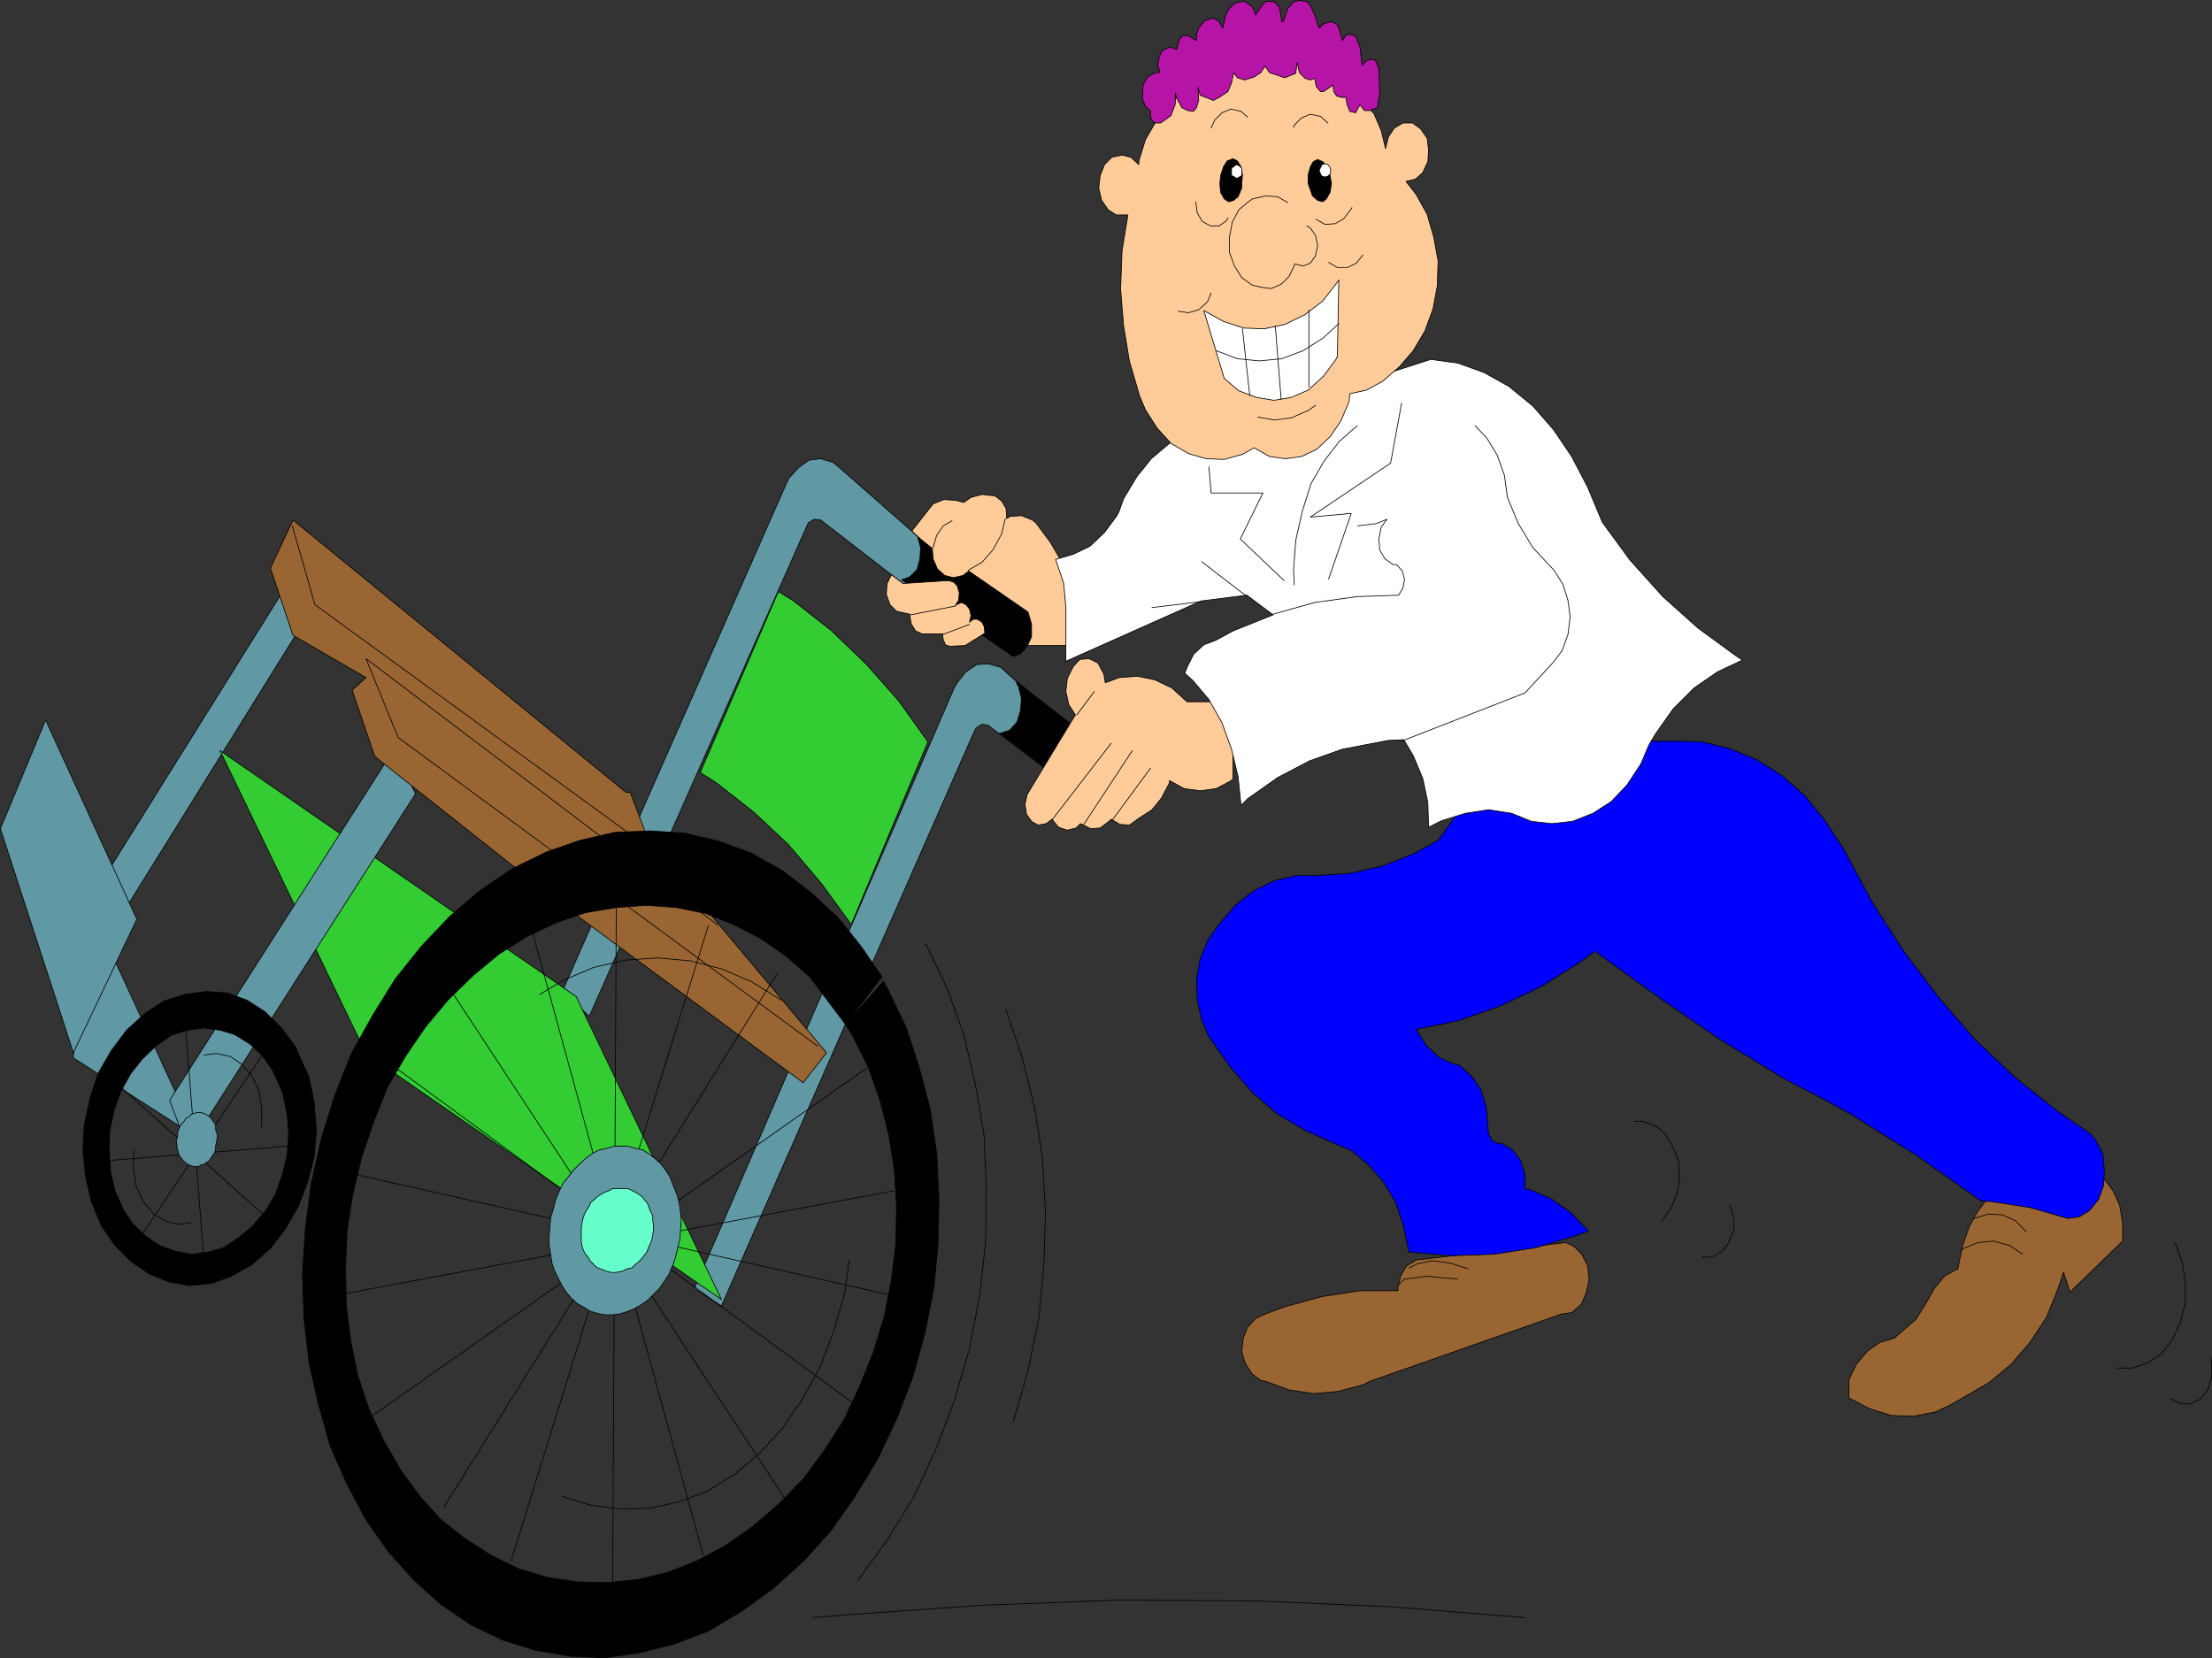 <?xml version="1.0" encoding="UTF-8" standalone="no"?>
<svg
   version="1.0"
   width="129.595mm"
   height="97.154mm"
   id="svg117"
   sodipodi:docname="Man Pushing Wheelchair.wmf"
   xmlns:inkscape="http://www.inkscape.org/namespaces/inkscape"
   xmlns:sodipodi="http://sodipodi.sourceforge.net/DTD/sodipodi-0.dtd"
   xmlns="http://www.w3.org/2000/svg"
   xmlns:svg="http://www.w3.org/2000/svg">
  <rect width="100%" height="100%" fill="#333333" stroke="none"/>
  <sodipodi:namedview
     id="namedview117"
     pagecolor="#ffffff"
     bordercolor="#000000"
     borderopacity="0.25"
     inkscape:showpageshadow="2"
     inkscape:pageopacity="0.0"
     inkscape:pagecheckerboard="0"
     inkscape:deskcolor="#d1d1d1"
     inkscape:document-units="mm" />
  <defs
     id="defs1">
    <pattern
       id="WMFhbasepattern"
       patternUnits="userSpaceOnUse"
       width="6"
       height="6"
       x="0"
       y="0" />
  </defs>
  <path
     style="fill:#6098a4;fill-opacity:1;fill-rule:evenodd;stroke:none"
     d="m 67.953,136.648 -42.501,68.364 -4.04,-8.081 42.501,-68.041 4.04,7.758 z"
     id="path1" />
  <path
     style="fill:none;stroke:#000000;stroke-width:0.162px;stroke-linecap:round;stroke-linejoin:round;stroke-miterlimit:4;stroke-dasharray:none;stroke-opacity:1"
     d="m 67.953,136.648 -42.501,68.364 -4.04,-8.081 42.501,-68.041 4.04,7.758 v 0"
     id="path2" />
  <path
     style="fill:#6098a4;fill-opacity:1;fill-rule:evenodd;stroke:none"
     d="m 18.18,196.931 25.21,54.788 -27.149,-17.455 z"
     id="path3" />
  <path
     style="fill:none;stroke:#000000;stroke-width:0.162px;stroke-linecap:round;stroke-linejoin:round;stroke-miterlimit:4;stroke-dasharray:none;stroke-opacity:1"
     d="m 18.18,196.931 25.21,54.788 -27.149,-17.455 1.939,-37.334 v 0"
     id="path4" />
  <path
     style="fill:#6098a4;fill-opacity:1;fill-rule:evenodd;stroke:none"
     d="m 153.762,285.336 57.53,-133.011 0.646,-1.131 1.939,-2.424 2.424,-1.616 2.586,-0.162 2.747,0.808 2.101,1.939 19.877,17.293 -4.04,9.374 -20.846,-15.839 -1.293,-0.162 -1.293,0.808 -0.646,1.293 -55.752,126.708 z"
     id="path5" />
  <path
     style="fill:none;stroke:#000000;stroke-width:0.162px;stroke-linecap:round;stroke-linejoin:round;stroke-miterlimit:4;stroke-dasharray:none;stroke-opacity:1"
     d="m 153.762,285.336 57.53,-133.011 0.646,-1.131 1.939,-2.424 2.424,-1.616 2.586,-0.162 2.747,0.808 2.101,1.939 19.877,17.293 -4.04,9.374 -20.846,-15.839 -1.293,-0.162 -1.293,0.808 -0.646,1.293 -55.752,126.708 -5.979,-3.879 v 0"
     id="path6" />
  <path
     style="fill:#6098a4;fill-opacity:1;fill-rule:evenodd;stroke:none"
     d="m 206.444,121.617 -19.877,-17.455 -2.101,-1.778 -2.747,-0.808 -2.586,0.323 -2.262,1.616 -2.101,2.263 -0.646,1.293 -49.611,112.486 5.979,5.495 47.834,-107.799 0.646,-1.455 1.293,-0.808 1.454,0.162 20.685,16 4.04,-9.535 z"
     id="path7" />
  <path
     style="fill:none;stroke:#000000;stroke-width:0.162px;stroke-linecap:round;stroke-linejoin:round;stroke-miterlimit:4;stroke-dasharray:none;stroke-opacity:1"
     d="m 206.444,121.617 -19.877,-17.455 -2.101,-1.778 -2.747,-0.808 -2.586,0.323 -2.262,1.616 -2.101,2.263 -0.646,1.293 -49.611,112.486 5.979,5.495 47.834,-107.799 0.646,-1.455 1.293,-0.808 1.454,0.162 20.685,16 4.04,-9.535 v 0"
     id="path8" />
  <path
     style="fill:#33cc33;fill-opacity:1;fill-rule:evenodd;stroke:none"
     d="m 159.741,287.76 -32.158,-67.071 -78.861,-54.465 32.32,67.071 78.699,54.465 z"
     id="path9" />
  <path
     style="fill:none;stroke:#000000;stroke-width:0.162px;stroke-linecap:round;stroke-linejoin:round;stroke-miterlimit:4;stroke-dasharray:none;stroke-opacity:1"
     d="m 159.741,287.76 -32.158,-67.071 -78.861,-54.465 32.32,67.071 78.699,54.465 v 0"
     id="path10" />
  <path
     style="fill:#ffcc99;fill-opacity:1;fill-rule:evenodd;stroke:none"
     d="m 236.986,142.951 h -9.211 l -22.139,-13.899 -0.323,-8.242 -3.394,-3.232 4.686,-5.98 2.424,-0.97 2.586,0.162 1.778,0.485 1.616,-1.131 2.424,-0.646 2.909,0.323 1.454,1.131 0.97,1.616 0.162,2.263 0.808,-0.485 2.424,-0.162 2.424,0.97 0.808,0.646 3.232,4.364 4.04,6.95 z"
     id="path11" />
  <path
     style="fill:none;stroke:#000000;stroke-width:0.162px;stroke-linecap:round;stroke-linejoin:round;stroke-miterlimit:4;stroke-dasharray:none;stroke-opacity:1"
     d="m 236.986,142.951 h -9.211 l -22.139,-13.899 -0.323,-8.242 -3.394,-3.232 4.686,-5.98 2.424,-0.97 2.586,0.162 1.778,0.485 1.616,-1.131 2.424,-0.646 2.909,0.323 1.454,1.131 0.97,1.616 0.162,2.263 0.808,-0.485 2.424,-0.162 2.424,0.97 0.808,0.646 3.232,4.364 4.04,6.95 0.323,15.839 v 0"
     id="path12" />
  <path
     style="fill:#000000;fill-opacity:1;fill-rule:evenodd;stroke:none"
     d="m 224.381,145.375 1.616,-0.646 1.454,-1.616 0.97,-2.101 v -2.747 l -0.646,-2.263 -0.162,-0.485 -13.09,-9.051 -1.293,0.97 -2.101,0.485 -1.939,-0.485 -1.616,-1.455 -0.97,-2.263 -0.162,-2.263 -3.232,-2.586 -0.162,-0.323 0.162,0.323 0.646,2.424 -0.162,2.586 -0.646,2.263 -1.616,1.616 -1.778,0.646 24.725,16.97 z"
     id="path13" />
  <path
     style="fill:none;stroke:#000000;stroke-width:0.162px;stroke-linecap:round;stroke-linejoin:round;stroke-miterlimit:4;stroke-dasharray:none;stroke-opacity:1"
     d="m 224.381,145.375 1.616,-0.646 1.454,-1.616 0.97,-2.101 v -2.747 l -0.646,-2.263 -0.162,-0.485 -13.09,-9.051 -1.293,0.97 -2.101,0.485 -1.939,-0.485 -1.616,-1.455 -0.97,-2.263 -0.162,-2.263 -3.232,-2.586 -0.162,-0.323 0.162,0.323 0.646,2.424 -0.162,2.586 -0.646,2.263 -1.616,1.616 -1.778,0.646 24.725,16.97 v 0"
     id="path14" />
  <path
     style="fill:#ffcc99;fill-opacity:1;fill-rule:evenodd;stroke:none"
     d="m 199.98,129.213 10.019,-0.646 1.131,0.323 0.808,0.808 0.485,1.616 -0.162,1.616 -0.808,1.293 0.323,-0.323 1.131,-0.485 0.97,0.485 0.808,0.97 0.323,1.455 -0.323,1.455 0.808,-0.646 h 0.97 l 0.97,0.646 0.485,0.97 0.162,1.455 -4.363,2.748 -3.394,0.162 -0.97,-0.323 -0.485,-1.131 -0.162,-1.293 h -4.525 l -1.454,-0.646 -0.97,-1.616 -0.323,-2.101 -2.909,-0.646 -1.454,-1.455 -0.808,-2.263 0.162,-2.424 0.97,-1.939 2.586,1.939 z"
     id="path15" />
  <path
     style="fill:none;stroke:#000000;stroke-width:0.162px;stroke-linecap:round;stroke-linejoin:round;stroke-miterlimit:4;stroke-dasharray:none;stroke-opacity:1"
     d="m 199.98,129.213 10.019,-0.646 1.131,0.323 0.808,0.808 0.485,1.616 -0.162,1.616 -0.808,1.293 0.323,-0.323 1.131,-0.485 0.97,0.485 0.808,0.97 0.323,1.455 -0.323,1.455 0.808,-0.646 h 0.97 l 0.97,0.646 0.485,0.97 0.162,1.455 -4.363,2.748 -3.394,0.162 -0.97,-0.323 -0.485,-1.131 -0.162,-1.293 h -4.525 l -1.454,-0.646 -0.97,-1.616 -0.323,-2.101 -2.909,-0.646 -1.454,-1.455 -0.808,-2.263 0.162,-2.424 0.97,-1.939 2.586,1.939 v 0"
     id="path16" />
  <path
     style="fill:none;stroke:#000000;stroke-width:0.162px;stroke-linecap:round;stroke-linejoin:round;stroke-miterlimit:4;stroke-dasharray:none;stroke-opacity:1"
     d="m 201.596,136.163 9.858,-1.939"
     id="path17" />
  <path
     style="fill:none;stroke:#000000;stroke-width:0.162px;stroke-linecap:round;stroke-linejoin:round;stroke-miterlimit:4;stroke-dasharray:none;stroke-opacity:1"
     d="m 208.706,140.526 5.979,-2.263"
     id="path18" />
  <path
     style="fill:none;stroke:#000000;stroke-width:0.162px;stroke-linecap:round;stroke-linejoin:round;stroke-miterlimit:4;stroke-dasharray:none;stroke-opacity:1"
     d="m 214.362,126.304 3.07,-1.778 2.424,-2.748 1.939,-3.556 0.808,-3.394"
     id="path19" />
  <path
     style="fill:none;stroke:#000000;stroke-width:0.162px;stroke-linecap:round;stroke-linejoin:round;stroke-miterlimit:4;stroke-dasharray:none;stroke-opacity:1"
     d="m 210.807,115.314 -1.939,1.131 -1.454,2.101 -0.808,2.748"
     id="path20" />
  <path
     style="fill:#000000;fill-opacity:1;fill-rule:evenodd;stroke:none"
     d="m 225.028,150.87 18.584,14.546 -4.525,10.505 -17.776,-13.576 h 0.323 l 1.939,-0.646 1.616,-1.778 0.808,-2.586 0.162,-2.748 -0.646,-2.586 -0.323,-0.485 -0.162,-0.646 z"
     id="path21" />
  <path
     style="fill:none;stroke:#000000;stroke-width:0.162px;stroke-linecap:round;stroke-linejoin:round;stroke-miterlimit:4;stroke-dasharray:none;stroke-opacity:1"
     d="m 225.028,150.87 18.584,14.546 -4.525,10.505 -17.776,-13.576 h 0.323 l 1.939,-0.646 1.616,-1.778 0.808,-2.586 0.162,-2.748 -0.646,-2.586 -0.323,-0.485 -0.162,-0.646 v 0"
     id="path22" />
  <path
     style="fill:#ffcc99;fill-opacity:1;fill-rule:evenodd;stroke:none"
     d="m 273.023,172.527 -0.646,0.485 -3.07,1.616 -3.555,0.485 -3.555,-0.485 -3.232,-1.778 v 0.485 l -1.778,3.394 -2.101,2.586 -2.747,1.778 -2.262,1.616 -2.101,-0.162 -1.939,-1.131 -0.485,0.485 -1.939,1.455 -2.101,0.162 -2.262,-1.131 -0.97,0.97 -1.939,0.485 -1.939,-0.646 -1.454,-1.778 -1.293,0.97 -1.778,0.323 -1.454,-0.808 -1.131,-1.616 -0.323,-2.263 0.485,-2.101 10.666,-17.616 -1.454,-2.263 -0.646,-2.909 0.323,-2.909 1.293,-2.586 1.454,-1.616 2.101,-0.162 1.939,0.97 1.293,2.424 0.323,1.939 3.07,-1.131 4.04,-0.323 3.878,0.808 3.717,1.778 3.394,3.071 h 10.181 z"
     id="path23" />
  <path
     style="fill:none;stroke:#000000;stroke-width:0.162px;stroke-linecap:round;stroke-linejoin:round;stroke-miterlimit:4;stroke-dasharray:none;stroke-opacity:1"
     d="m 273.023,172.527 -0.646,0.485 -3.07,1.616 -3.555,0.485 -3.555,-0.485 -3.232,-1.778 v 0.485 l -1.778,3.394 -2.101,2.586 -2.747,1.778 -2.262,1.616 -2.101,-0.162 -1.939,-1.131 -0.485,0.485 -1.939,1.455 -2.101,0.162 -2.262,-1.131 -0.97,0.97 -1.939,0.485 -1.939,-0.646 -1.454,-1.778 -1.293,0.97 -1.778,0.323 -1.454,-0.808 -1.131,-1.616 -0.323,-2.263 0.485,-2.101 10.666,-17.616 -1.454,-2.263 -0.646,-2.909 0.323,-2.909 1.293,-2.586 1.454,-1.616 2.101,-0.162 1.939,0.97 1.293,2.424 0.323,1.939 3.07,-1.131 4.04,-0.323 3.878,0.808 3.717,1.778 3.394,3.071 h 10.181 v 17.131 0"
     id="path24" />
  <path
     style="fill:none;stroke:#000000;stroke-width:0.162px;stroke-linecap:round;stroke-linejoin:round;stroke-miterlimit:4;stroke-dasharray:none;stroke-opacity:1"
     d="m 238.441,158.304 3.878,-5.172"
     id="path25" />
  <path
     style="fill:none;stroke:#000000;stroke-width:0.162px;stroke-linecap:round;stroke-linejoin:round;stroke-miterlimit:4;stroke-dasharray:none;stroke-opacity:1"
     d="m 232.946,181.577 13.09,-16.97"
     id="path26" />
  <path
     style="fill:none;stroke:#000000;stroke-width:0.162px;stroke-linecap:round;stroke-linejoin:round;stroke-miterlimit:4;stroke-dasharray:none;stroke-opacity:1"
     d="m 250.722,166.224 -10.827,16.485"
     id="path27" />
  <path
     style="fill:none;stroke:#000000;stroke-width:0.162px;stroke-linecap:round;stroke-linejoin:round;stroke-miterlimit:4;stroke-dasharray:none;stroke-opacity:1"
     d="m 246.197,181.739 8.565,-11.636"
     id="path28" />
  <path
     style="fill:#33cc33;fill-opacity:1;fill-rule:evenodd;stroke:none"
     d="m 188.345,204.527 -6.464,-8.889 -7.272,-8.566 -7.757,-7.273 -8.242,-6.465 -3.555,-2.263 17.291,-40.081 3.394,2.101 8.242,6.465 7.757,7.434 7.272,8.242 6.464,9.051 -16.968,40.404 v 0 z"
     id="path29" />
  <path
     style="fill:none;stroke:#000000;stroke-width:0.162px;stroke-linecap:round;stroke-linejoin:round;stroke-miterlimit:4;stroke-dasharray:none;stroke-opacity:1"
     d="m 188.345,204.527 -6.464,-8.889 -7.272,-8.566 -7.757,-7.273 -8.242,-6.465 -3.555,-2.263 17.291,-40.081 3.394,2.101 8.242,6.465 7.757,7.434 7.272,8.242 6.464,9.051 -16.968,40.404 v 0"
     id="path30" />
  <path
     style="fill:#996633;fill-opacity:1;fill-rule:evenodd;stroke:none"
     d="m 440.925,264.326 -3.07,4.04 -1.778,3.232 -1.454,4.04 -0.646,3.071 -0.485,2.424 v -0.162 l -2.909,1.616 -2.262,2.748 -1.939,3.394 -2.101,3.394 -4.848,4.202 -3.232,0.97 -2.747,1.939 -2.424,2.909 -1.616,3.394 v 4.04 l 4.686,2.424 4.686,1.455 5.01,0.162 4.848,-0.97 3.394,-1.616 8.403,-4.849 4.848,-4.04 4.202,-4.849 3.717,-5.657 2.586,-6.465 1.131,-3.394 1.454,4.364 11.635,-11.313 v -4.04 l -0.646,-3.879 -1.454,-3.232 -2.101,-2.748 -0.646,-0.485 z"
     id="path31" />
  <path
     style="fill:none;stroke:#000000;stroke-width:0.162px;stroke-linecap:round;stroke-linejoin:round;stroke-miterlimit:4;stroke-dasharray:none;stroke-opacity:1"
     d="m 440.925,264.326 -3.07,4.04 -1.778,3.232 -1.454,4.04 -0.646,3.071 -0.485,2.424 v -0.162 l -2.909,1.616 -2.262,2.748 -1.939,3.394 -2.101,3.394 -4.848,4.202 -3.232,0.97 -2.747,1.939 -2.424,2.909 -1.616,3.394 v 4.04 l 4.686,2.424 4.686,1.455 5.01,0.162 4.848,-0.97 3.394,-1.616 8.403,-4.849 4.848,-4.04 4.202,-4.849 3.717,-5.657 2.586,-6.465 1.131,-3.394 1.454,4.364 11.635,-11.313 v -4.04 l -0.646,-3.879 -1.454,-3.232 -2.101,-2.748 -0.646,-0.485 -24.24,3.879 v 0"
     id="path32" />
  <path
     style="fill:#996633;fill-opacity:1;fill-rule:evenodd;stroke:none"
     d="m 313.584,279.033 -2.101,1.293 -1.293,2.101 -0.646,2.586 v 0.808 h -8.403 l -8.403,1.293 -8.242,2.263 -4.363,1.616 -2.101,0.97 -1.778,1.939 -0.97,2.424 -0.323,3.071 0.808,2.586 1.454,2.263 1.939,1.455 0.97,0.162 5.333,1.939 5.494,0.808 5.333,-0.485 5.494,-1.455 1.616,-0.808 42.339,-14.869 2.262,-0.323 2.101,-1.778 1.131,-2.586 0.646,-2.909 -0.323,-3.071 -1.293,-2.586 -1.778,-1.778 -1.778,-0.808 z"
     id="path33" />
  <path
     style="fill:none;stroke:#000000;stroke-width:0.162px;stroke-linecap:round;stroke-linejoin:round;stroke-miterlimit:4;stroke-dasharray:none;stroke-opacity:1"
     d="m 313.584,279.033 -2.101,1.293 -1.293,2.101 -0.646,2.586 v 0.808 h -8.403 l -8.403,1.293 -8.242,2.263 -4.363,1.616 -2.101,0.97 -1.778,1.939 -0.97,2.424 -0.323,3.071 0.808,2.586 1.454,2.263 1.939,1.455 0.97,0.162 5.333,1.939 5.494,0.808 5.333,-0.485 5.494,-1.455 1.616,-0.808 42.339,-14.869 2.262,-0.323 2.101,-1.778 1.131,-2.586 0.646,-2.909 -0.323,-3.071 -1.293,-2.586 -1.778,-1.778 -1.778,-0.808 -33.128,3.879 v 0"
     id="path34" />
  <path
     style="fill:#0000ff;fill-opacity:1;fill-rule:evenodd;stroke:none"
     d="m 372.892,164.123 4.04,0.162 5.979,1.455 5.979,2.424 5.656,3.556 5.171,4.525 4.525,5.657 4.04,6.141 6.302,11.798 7.11,10.99 7.595,10.02 8.08,9.374 8.888,8.404 9.373,7.434 7.272,5.01 1.293,1.616 1.454,2.909 0.323,3.556 -0.162,3.394 -1.131,3.071 -1.939,2.424 -2.424,1.455 -2.424,0.323 -8.403,-2.424 -8.403,-1.293 -2.424,-0.162 -14.221,-10.02 -14.382,-9.051 -6.787,-3.717 -8.08,-4.202 -14.544,-8.889 -14.059,-9.697 -13.413,-9.697 -3.555,2.586 -8.565,5.333 -8.888,4.202 -9.211,3.232 -9.373,1.939 2.262,3.556 2.747,2.586 3.07,1.455 1.454,0.323 0.485,0.323 2.424,2.263 1.939,2.909 1.131,3.717 0.323,3.879 0.162,1.939 0.808,1.616 1.293,0.646 h 0.808 l 2.424,1.455 1.778,2.263 0.97,3.071 v 3.232 l 1.293,0.323 4.525,1.939 4.363,3.071 3.878,4.04 -2.424,0.97 -9.211,2.748 -9.211,1.455 -9.373,0.323 -9.534,-0.808 -1.131,-5.495 -1.778,-5.495 -2.747,-4.525 -3.394,-3.879 -3.717,-3.071 -4.202,-1.778 -6.141,-2.748 -5.979,-3.556 -5.656,-4.849 -5.01,-5.818 -4.525,-6.465 -1.616,-3.717 -0.97,-4.525 -0.162,-4.525 0.808,-4.525 1.616,-3.879 2.262,-3.394 0.323,-0.323 3.555,-4.202 4.04,-3.232 4.686,-2.263 4.848,-1.131 h 4.848 l 7.11,-0.485 7.11,-1.616 6.949,-2.748 5.333,-2.909 6.141,-8.566 41.37,-13.414 h 6.949 z"
     id="path35" />
  <path
     style="fill:none;stroke:#000000;stroke-width:0.162px;stroke-linecap:round;stroke-linejoin:round;stroke-miterlimit:4;stroke-dasharray:none;stroke-opacity:1"
     d="m 372.892,164.123 4.04,0.162 5.979,1.455 5.979,2.424 5.656,3.556 5.171,4.525 4.525,5.657 4.04,6.141 6.302,11.798 7.11,10.99 7.595,10.02 8.08,9.374 8.888,8.404 9.373,7.434 7.272,5.01 1.293,1.616 1.454,2.909 0.323,3.556 -0.162,3.394 -1.131,3.071 -1.939,2.424 -2.424,1.455 -2.424,0.323 -8.403,-2.424 -8.403,-1.293 -2.424,-0.162 -14.221,-10.02 -14.382,-9.051 -6.787,-3.717 -8.08,-4.202 -14.544,-8.889 -14.059,-9.697 -13.413,-9.697 -3.555,2.586 -8.565,5.333 -8.888,4.202 -9.211,3.232 -9.373,1.939 2.262,3.556 2.747,2.586 3.07,1.455 1.454,0.323 0.485,0.323 2.424,2.263 1.939,2.909 1.131,3.717 0.323,3.879 0.162,1.939 0.808,1.616 1.293,0.646 h 0.808 l 2.424,1.455 1.778,2.263 0.97,3.071 v 3.232 l 1.293,0.323 4.525,1.939 4.363,3.071 3.878,4.04 -2.424,0.97 -9.211,2.748 -9.211,1.455 -9.373,0.323 -9.534,-0.808 -1.131,-5.495 -1.778,-5.495 -2.747,-4.525 -3.394,-3.879 -3.717,-3.071 -4.202,-1.778 -6.141,-2.748 -5.979,-3.556 -5.656,-4.849 -5.01,-5.818 -4.525,-6.465 -1.616,-3.717 -0.97,-4.525 -0.162,-4.525 0.808,-4.525 1.616,-3.879 2.262,-3.394 0.323,-0.323 3.555,-4.202 4.04,-3.232 4.686,-2.263 4.848,-1.131 h 4.848 l 7.11,-0.485 7.11,-1.616 6.949,-2.748 5.333,-2.909 6.141,-8.566 41.37,-13.414 h 6.949 v 0"
     id="path36" />
  <path
     style="fill:#ffffff;fill-opacity:1;fill-rule:evenodd;stroke:none"
     d="m 235.855,146.506 30.058,-13.414 10.181,-1.293 5.818,4.364 -8.888,3.556 -3.878,2.101 -2.586,0.97 -2.262,2.101 -1.454,2.909 -0.485,1.293 1.778,1.616 3.555,4.202 2.909,5.172 2.101,5.818 1.454,6.141 0.646,6.303 1.454,-1.455 6.626,-4.687 7.11,-3.717 7.272,-2.586 10.181,-1.939 3.394,-0.162 2.101,3.556 2.101,5.01 1.131,5.333 0.162,5.495 2.909,-1.455 5.171,-1.616 5.171,-0.808 5.171,0.808 4.363,1.778 4.525,0.485 4.525,-0.485 4.525,-1.778 4.04,-2.586 3.555,-3.717 3.07,-4.687 1.778,-4.202 1.454,-2.424 3.878,-5.495 4.686,-4.687 5.171,-3.556 5.494,-2.586 -1.454,-0.97 -8.403,-6.141 -7.757,-6.95 -7.272,-8.081 -6.141,-8.404 -3.232,-7.758 -3.555,-6.788 -4.04,-5.98 -4.525,-5.172 -5.333,-4.364 -5.494,-3.071 -5.818,-2.101 -5.979,-0.808 -57.853,18.586 -4.04,3.394 -3.232,4.04 -2.909,4.849 -0.97,2.748 -0.485,0.97 -2.747,3.717 -3.232,3.071 -3.717,1.778 -3.878,1.131 0.162,0.485 1.616,4.849 0.485,5.333 v 5.172 6.788 0 z"
     id="path37" />
  <path
     style="fill:none;stroke:#000000;stroke-width:0.162px;stroke-linecap:round;stroke-linejoin:round;stroke-miterlimit:4;stroke-dasharray:none;stroke-opacity:1"
     d="m 235.855,146.506 30.058,-13.414 10.181,-1.293 5.818,4.364 -8.888,3.556 -3.878,2.101 -2.586,0.97 -2.262,2.101 -1.454,2.909 -0.485,1.293 1.778,1.616 3.555,4.202 2.909,5.172 2.101,5.818 1.454,6.141 0.646,6.303 1.454,-1.455 6.626,-4.687 7.11,-3.717 7.272,-2.586 10.181,-1.939 3.394,-0.162 2.101,3.556 2.101,5.01 1.131,5.333 0.162,5.495 2.909,-1.455 5.171,-1.616 5.171,-0.808 5.171,0.808 4.363,1.778 4.525,0.485 4.525,-0.485 4.525,-1.778 4.04,-2.586 3.555,-3.717 3.07,-4.687 1.778,-4.202 1.454,-2.424 3.878,-5.495 4.686,-4.687 5.171,-3.556 5.494,-2.586 -1.454,-0.97 -8.403,-6.141 -7.757,-6.95 -7.272,-8.081 -6.141,-8.404 -3.232,-7.758 -3.555,-6.788 -4.04,-5.98 -4.525,-5.172 -5.333,-4.364 -5.494,-3.071 -5.818,-2.101 -5.979,-0.808 -57.853,18.586 -4.04,3.394 -3.232,4.04 -2.909,4.849 -0.97,2.748 -0.485,0.97 -2.747,3.717 -3.232,3.071 -3.717,1.778 -3.878,1.131 0.162,0.485 1.616,4.849 0.485,5.333 v 5.172 6.788 0"
     id="path38" />
  <path
     style="fill:none;stroke:#000000;stroke-width:0.162px;stroke-linecap:round;stroke-linejoin:round;stroke-miterlimit:4;stroke-dasharray:none;stroke-opacity:1"
     d="m 311.968,280.811 1.939,-0.97 3.232,-0.646 3.878,0.485 4.04,1.293"
     id="path39" />
  <path
     style="fill:none;stroke:#000000;stroke-width:0.162px;stroke-linecap:round;stroke-linejoin:round;stroke-miterlimit:4;stroke-dasharray:none;stroke-opacity:1"
     d="m 309.706,284.528 1.293,-1.293 2.747,-0.323 2.101,-0.323 3.07,0.323 3.878,0.323"
     id="path40" />
  <path
     style="fill:none;stroke:#000000;stroke-width:0.162px;stroke-linecap:round;stroke-linejoin:round;stroke-miterlimit:4;stroke-dasharray:none;stroke-opacity:1"
     d="m 310.352,164.123 27.31,-10.667 6.141,-6.626 2.101,-2.748 1.293,-3.556 0.485,-3.879 -0.485,-3.717 -1.131,-3.556 -1.939,-3.071 -4.686,-5.01 -3.232,-5.333 -2.424,-5.818 -0.646,-4.849 -1.616,-4.525 -2.262,-3.717 -2.586,-2.747"
     id="path41" />
  <path
     style="fill:none;stroke:#000000;stroke-width:0.162px;stroke-linecap:round;stroke-linejoin:round;stroke-miterlimit:4;stroke-dasharray:none;stroke-opacity:1"
     d="m 281.911,136.001 9.211,-2.586 9.373,-1.293 9.211,-0.323 0.97,-1.616 0.323,-1.939 -0.485,-1.778 -1.131,-1.293 -0.323,-0.162 h -0.646 l -1.778,-1.293 -1.131,-1.939 -0.162,-2.424 0.485,-2.586 1.293,-1.778 -2.424,0.97 -4.04,0.485"
     id="path42" />
  <path
     style="fill:none;stroke:#000000;stroke-width:0.162px;stroke-linecap:round;stroke-linejoin:round;stroke-miterlimit:4;stroke-dasharray:none;stroke-opacity:1"
     d="m 310.352,89.294 -2.424,13.253 -17.776,11.96 9.05,-0.808 -5.01,14.546"
     id="path43" />
  <path
     style="fill:none;stroke:#000000;stroke-width:0.162px;stroke-linecap:round;stroke-linejoin:round;stroke-miterlimit:4;stroke-dasharray:none;stroke-opacity:1"
     d="m 300.495,94.304 -3.878,3.394 -3.394,4.364 -2.909,5.01 -1.939,6.141 -1.454,6.465 -0.485,6.626 0.162,3.232"
     id="path44" />
  <path
     style="fill:none;stroke:#000000;stroke-width:0.162px;stroke-linecap:round;stroke-linejoin:round;stroke-miterlimit:4;stroke-dasharray:none;stroke-opacity:1"
     d="m 267.69,103.354 0.485,5.818 h 11.474 l -5.01,10.182 9.696,9.212"
     id="path45" />
  <path
     style="fill:none;stroke:#000000;stroke-width:0.162px;stroke-linecap:round;stroke-linejoin:round;stroke-miterlimit:4;stroke-dasharray:none;stroke-opacity:1"
     d="M 275.932,131.961 266.074,124.365"
     id="path46" />
  <path
     style="fill:none;stroke:#000000;stroke-width:0.162px;stroke-linecap:round;stroke-linejoin:round;stroke-miterlimit:4;stroke-dasharray:none;stroke-opacity:1"
     d="m 265.751,133.254 -10.666,1.293"
     id="path47" />
  <path
     style="fill:#ffcc99;fill-opacity:1;fill-rule:evenodd;stroke:none"
     d="m 301.141,21.899 -4.686,-4.202 -5.171,-3.232 -5.333,-1.939 -5.656,-0.808 -5.494,0.808 -5.333,2.101 -5.171,3.394 -4.686,4.525 -0.646,0.646 -2.909,3.556 -2.424,4.202 -1.454,4.687 v 0.808 l -1.778,-1.616 -1.939,-0.485 -2.262,0.485 -1.616,1.616 -0.97,2.424 -0.323,2.747 0.646,2.747 1.454,2.101 1.778,1.131 h 2.101 0.485 l -1.293,7.919 -0.323,8.404 0.646,8.081 1.293,7.919 2.262,7.758 1.293,3.071 2.586,4.04 3.07,3.394 3.878,2.263 3.878,1.131 4.04,0.162 4.04,-1.131 2.586,-1.455 3.394,1.939 3.555,0.485 3.555,-0.485 3.394,-1.616 2.909,-2.747 2.424,-3.556 1.778,-4.202 0.162,-1.778 3.717,-0.808 3.555,-1.939 3.717,-3.232 3.07,-3.556 2.586,-4.364 1.778,-4.849 0.97,-5.172 0.162,-5.495 -0.97,-5.333 -1.454,-5.01 -2.424,-4.364 -2.262,-2.909 2.101,-0.485 1.616,-1.455 1.131,-2.424 0.162,-2.586 -0.323,-2.586 -1.454,-2.101 -1.778,-1.293 h -2.101 l -1.939,1.131 -1.293,1.939 -0.646,2.586 -0.97,-4.04 -1.616,-3.717 -2.586,-2.586 -0.162,-0.323 -0.323,-0.323 z"
     id="path48" />
  <path
     style="fill:none;stroke:#000000;stroke-width:0.162px;stroke-linecap:round;stroke-linejoin:round;stroke-miterlimit:4;stroke-dasharray:none;stroke-opacity:1"
     d="m 301.141,21.899 -4.686,-4.202 -5.171,-3.232 -5.333,-1.939 -5.656,-0.808 -5.494,0.808 -5.333,2.101 -5.171,3.394 -4.686,4.525 -0.646,0.646 -2.909,3.556 -2.424,4.202 -1.454,4.687 v 0.808 l -1.778,-1.616 -1.939,-0.485 -2.262,0.485 -1.616,1.616 -0.97,2.424 -0.323,2.747 0.646,2.747 1.454,2.101 1.778,1.131 h 2.101 0.485 l -1.293,7.919 -0.323,8.404 0.646,8.081 1.293,7.919 2.262,7.758 1.293,3.071 2.586,4.04 3.07,3.394 3.878,2.263 3.878,1.131 4.04,0.162 4.04,-1.131 2.586,-1.455 3.394,1.939 3.555,0.485 3.555,-0.485 3.394,-1.616 2.909,-2.747 2.424,-3.556 1.778,-4.202 0.162,-1.778 3.717,-0.808 3.555,-1.939 3.717,-3.232 3.07,-3.556 2.586,-4.364 1.778,-4.849 0.97,-5.172 0.162,-5.495 -0.97,-5.333 -1.454,-5.01 -2.424,-4.364 -2.262,-2.909 2.101,-0.485 1.616,-1.455 1.131,-2.424 0.162,-2.586 -0.323,-2.586 -1.454,-2.101 -1.778,-1.293 h -2.101 l -1.939,1.131 -1.293,1.939 -0.646,2.586 -0.97,-4.04 -1.616,-3.717 -2.586,-2.586 -0.162,-0.323 -0.323,-0.323 v 0"
     id="path49" />
  <path
     style="fill:#ffffff;fill-opacity:1;fill-rule:evenodd;stroke:none"
     d="m 296.132,78.95 -0.323,0.646 -2.747,3.717 -3.394,3.071 -3.717,1.616 -3.878,0.646 -3.878,-0.646 -3.878,-1.455 -3.232,-2.747 -4.525,-15.03 4.363,2.424 4.525,1.455 4.525,0.162 4.525,-0.97 4.363,-2.101 4.04,-3.071 3.232,-4.202 0.323,-0.485 -0.323,16.97 z"
     id="path50" />
  <path
     style="fill:none;stroke:#000000;stroke-width:0.162px;stroke-linecap:round;stroke-linejoin:round;stroke-miterlimit:4;stroke-dasharray:none;stroke-opacity:1"
     d="m 296.132,78.95 -0.323,0.646 -2.747,3.717 -3.394,3.071 -3.717,1.616 -3.878,0.646 -3.878,-0.646 -3.878,-1.455 -3.232,-2.747 -4.525,-15.03 4.363,2.424 4.525,1.455 4.525,0.162 4.525,-0.97 4.363,-2.101 4.04,-3.071 3.232,-4.202 0.323,-0.485 -0.323,16.97 v 0"
     id="path51" />
  <path
     style="fill:#b613a7;fill-opacity:1;fill-rule:evenodd;stroke:none"
     d="m 287.244,13.818 0.485,2.263 1.131,1.131 0.162,0.162 1.131,0.323 0.97,-0.323 0.323,1.778 0.97,1.131 h 0.646 l 0.97,-0.646 1.131,-0.808 0.162,1.455 0.646,0.97 1.131,0.323 h 0.97 l 0.162,1.455 0.646,1.616 1.293,0.323 0.97,-1.778 0.97,1.293 h 1.131 l 1.778,-0.646 0.323,-2.101 0.162,-1.455 -0.162,-5.01 -0.485,-1.293 -0.485,-0.808 h -1.131 l -0.97,0.485 -0.646,0.808 -0.485,-4.04 -0.97,-2.424 -0.97,-0.323 h -1.131 l -0.808,1.293 -0.485,-1.778 -0.646,-1.778 -1.293,-0.646 -1.778,0.485 -0.97,0.97 -0.97,-2.909 -0.97,-2.101 -0.646,-0.808 -1.778,-0.323 -1.293,0.323 -1.293,1.455 -0.97,2.909 h -0.323 l -0.485,-3.071 -1.131,-1.293 -1.131,-0.162 -0.97,0.162 -0.97,1.131 -1.131,1.778 -0.646,-1.778 -1.939,-1.293 -2.101,0.485 -1.293,1.293 -0.646,1.293 -0.646,2.909 -0.808,-1.455 -1.293,-0.808 -1.939,0.646 -1.293,1.616 -0.485,1.455 V 8.97 l -1.939,-1.131 -1.293,0.162 -0.646,0.97 -0.485,1.939 -1.616,-0.485 -1.616,0.808 -0.646,1.293 -0.323,1.939 0.485,1.616 h -0.97 l -1.616,0.808 -1.131,1.778 -0.162,1.616 v 1.616 l 0.646,1.616 1.131,0.97 v 1.455 l 0.485,0.97 0.646,0.323 h 1.131 l 2.262,-1.616 0.97,-2.586 v -2.424 l 0.323,1.131 1.131,2.101 1.293,0.646 1.293,0.162 0.646,-0.808 0.485,-1.616 -0.162,-2.909 0.485,1.778 1.293,0.485 1.616,0.646 1.293,-0.646 1.939,-1.293 0.808,-1.939 0.485,-2.263 0.808,1.131 1.616,0.485 2.101,-0.646 1.454,-0.97 0.97,-1.455 0.97,1.455 3.394,1.131 2.424,-0.97 0.323,-2.424 z"
     id="path52" />
  <path
     style="fill:none;stroke:#000000;stroke-width:0.162px;stroke-linecap:round;stroke-linejoin:round;stroke-miterlimit:4;stroke-dasharray:none;stroke-opacity:1"
     d="m 287.244,13.818 0.485,2.263 1.131,1.131 0.162,0.162 1.131,0.323 0.97,-0.323 0.323,1.778 0.97,1.131 h 0.646 l 0.97,-0.646 1.131,-0.808 0.162,1.455 0.646,0.97 1.131,0.323 h 0.97 l 0.162,1.455 0.646,1.616 1.293,0.323 0.97,-1.778 0.97,1.293 h 1.131 l 1.778,-0.646 0.323,-2.101 0.162,-1.455 -0.162,-5.01 -0.485,-1.293 -0.485,-0.808 h -1.131 l -0.97,0.485 -0.646,0.808 -0.485,-4.04 -0.97,-2.424 -0.97,-0.323 h -1.131 l -0.808,1.293 -0.485,-1.778 -0.646,-1.778 -1.293,-0.646 -1.778,0.485 -0.97,0.97 -0.97,-2.909 -0.97,-2.101 -0.646,-0.808 -1.778,-0.323 -1.293,0.323 -1.293,1.455 -0.97,2.909 h -0.323 l -0.485,-3.071 -1.131,-1.293 -1.131,-0.162 -0.97,0.162 -0.97,1.131 -1.131,1.778 -0.646,-1.778 -1.939,-1.293 -2.101,0.485 -1.293,1.293 -0.646,1.293 -0.646,2.909 -0.808,-1.455 -1.293,-0.808 -1.939,0.646 -1.293,1.616 -0.485,1.455 V 8.97 l -1.939,-1.131 -1.293,0.162 -0.646,0.97 -0.485,1.939 -1.616,-0.485 -1.616,0.808 -0.646,1.293 -0.323,1.939 0.485,1.616 h -0.97 l -1.616,0.808 -1.131,1.778 -0.162,1.616 v 1.616 l 0.646,1.616 1.131,0.97 v 1.455 l 0.485,0.97 0.646,0.323 h 1.131 l 2.262,-1.616 0.97,-2.586 v -2.424 l 0.323,1.131 1.131,2.101 1.293,0.646 1.293,0.162 0.646,-0.808 0.485,-1.616 -0.162,-2.909 0.485,1.778 1.293,0.485 1.616,0.646 1.293,-0.646 1.939,-1.293 0.808,-1.939 0.485,-2.263 0.808,1.131 1.616,0.485 2.101,-0.646 1.454,-0.97 0.97,-1.455 0.97,1.455 3.394,1.131 2.424,-0.97 0.323,-2.424 v 0"
     id="path53" />
  <path
     style="fill:none;stroke:#000000;stroke-width:0.162px;stroke-linecap:round;stroke-linejoin:round;stroke-miterlimit:4;stroke-dasharray:none;stroke-opacity:1"
     d="m 276.255,25.94 -1.454,-1.293 -2.262,-0.485 -1.939,0.808 -1.616,1.616 -0.808,1.778"
     id="path54" />
  <path
     style="fill:none;stroke:#000000;stroke-width:0.162px;stroke-linecap:round;stroke-linejoin:round;stroke-miterlimit:4;stroke-dasharray:none;stroke-opacity:1"
     d="m 294.031,27.233 -1.616,-1.455 -2.262,-0.485 -1.939,0.808 -1.616,1.616 -0.162,0.485"
     id="path55" />
  <path
     style="fill:none;stroke:#000000;stroke-width:0.162px;stroke-linecap:round;stroke-linejoin:round;stroke-miterlimit:4;stroke-dasharray:none;stroke-opacity:1"
     d="m 264.781,44.687 0.323,2.424 1.131,1.939 1.778,0.97 h 1.939 l 1.616,-1.131 0.323,-0.646"
     id="path56" />
  <path
     style="fill:none;stroke:#000000;stroke-width:0.162px;stroke-linecap:round;stroke-linejoin:round;stroke-miterlimit:4;stroke-dasharray:none;stroke-opacity:1"
     d="m 291.445,48.566 1.939,1.131 2.262,-0.162 1.939,-1.131 1.454,-1.939 0.323,-0.485"
     id="path57" />
  <path
     style="fill:none;stroke:#000000;stroke-width:0.162px;stroke-linecap:round;stroke-linejoin:round;stroke-miterlimit:4;stroke-dasharray:none;stroke-opacity:1"
     d="m 285.143,44.849 -2.262,-1.293 -2.747,-0.162 -2.747,0.646 -0.97,0.646 -2.101,1.778 -1.454,2.747 -0.646,3.394 v 3.232 l 1.131,3.071 1.616,2.586 2.262,1.616 1.939,0.485 2.262,0.323 2.262,-0.97 1.778,-1.778 1.293,-2.747 1.778,0.485 1.616,-0.646 1.131,-1.616 0.485,-2.263 -0.485,-2.263 -1.131,-1.616 -0.808,-0.485"
     id="path58" />
  <path
     style="fill:none;stroke:#000000;stroke-width:0.162px;stroke-linecap:round;stroke-linejoin:round;stroke-miterlimit:4;stroke-dasharray:none;stroke-opacity:1"
     d="m 260.903,68.93 2.262,0.323 2.262,-0.646 1.939,-1.778 0.808,-1.939"
     id="path59" />
  <path
     style="fill:none;stroke:#000000;stroke-width:0.162px;stroke-linecap:round;stroke-linejoin:round;stroke-miterlimit:4;stroke-dasharray:none;stroke-opacity:1"
     d="m 294.192,58.102 1.939,1.131 h 2.262 l 1.939,-0.97 1.454,-1.778"
     id="path60" />
  <path
     style="fill:none;stroke:#000000;stroke-width:0.162px;stroke-linecap:round;stroke-linejoin:round;stroke-miterlimit:4;stroke-dasharray:none;stroke-opacity:1"
     d="m 278.517,92.364 3.717,0.646 3.717,-0.485 3.717,-1.616 1.616,-1.131"
     id="path61" />
  <path
     style="fill:none;stroke:#000000;stroke-width:0.162px;stroke-linecap:round;stroke-linejoin:round;stroke-miterlimit:4;stroke-dasharray:none;stroke-opacity:1"
     d="m 269.306,77.657 4.686,1.778 4.848,0.485 5.01,-0.485 4.686,-1.778 4.363,-2.747 3.555,-3.232"
     id="path62" />
  <path
     style="fill:none;stroke:#000000;stroke-width:0.162px;stroke-linecap:round;stroke-linejoin:round;stroke-miterlimit:4;stroke-dasharray:none;stroke-opacity:1"
     d="m 275.124,72.809 1.616,14.869"
     id="path63" />
  <path
     style="fill:none;stroke:#000000;stroke-width:0.162px;stroke-linecap:round;stroke-linejoin:round;stroke-miterlimit:4;stroke-dasharray:none;stroke-opacity:1"
     d="m 282.396,72.162 1.293,16.323"
     id="path64" />
  <path
     style="fill:none;stroke:#000000;stroke-width:0.162px;stroke-linecap:round;stroke-linejoin:round;stroke-miterlimit:4;stroke-dasharray:none;stroke-opacity:1"
     d="M 289.829,68.607 V 85.738"
     id="path65" />
  <path
     style="fill:#000000;fill-opacity:1;fill-rule:evenodd;stroke:none"
     d="m 274.962,40.647 0.162,-1.939 -0.323,-1.778 -0.808,-1.293 -0.97,-0.485 -1.293,0.485 -0.808,1.293 -0.646,1.939 -0.162,1.778 0.162,1.939 0.808,1.455 0.97,0.646 1.131,-0.323 0.97,-0.808 0.808,-1.939 z"
     id="path66" />
  <path
     style="fill:none;stroke:#000000;stroke-width:0.162px;stroke-linecap:round;stroke-linejoin:round;stroke-miterlimit:4;stroke-dasharray:none;stroke-opacity:1"
     d="m 274.962,40.647 0.162,-1.939 -0.323,-1.778 -0.808,-1.293 -0.97,-0.485 -1.293,0.485 -0.808,1.293 -0.646,1.939 -0.162,1.778 0.162,1.939 0.808,1.455 0.97,0.646 1.131,-0.323 0.97,-0.808 0.808,-1.939 v -0.97 0"
     id="path67" />
  <path
     style="fill:#ffffff;fill-opacity:1;fill-rule:evenodd;stroke:none"
     d="m 274.962,37.899 v -0.646 l -0.485,-0.485 -0.646,-0.323 -0.485,0.323 -0.646,0.485 v 0.646 0.97 l 0.646,0.323 0.485,0.323 0.646,-0.323 0.485,-0.323 z"
     id="path68" />
  <path
     style="fill:none;stroke:#000000;stroke-width:0.162px;stroke-linecap:round;stroke-linejoin:round;stroke-miterlimit:4;stroke-dasharray:none;stroke-opacity:1"
     d="m 274.962,37.899 v -0.646 l -0.485,-0.485 -0.646,-0.323 -0.485,0.323 -0.646,0.485 v 0.646 0.97 l 0.646,0.323 0.485,0.323 0.646,-0.323 0.485,-0.323 v -0.97 0"
     id="path69" />
  <path
     style="fill:#000000;fill-opacity:1;fill-rule:evenodd;stroke:none"
     d="m 289.668,40.647 v -1.939 l 0.485,-1.778 0.646,-1.131 0.97,-0.485 1.131,0.485 0.97,1.131 0.646,1.939 0.323,1.778 -0.323,1.939 -0.808,1.455 -0.808,0.646 -1.131,-0.323 -1.131,-0.97 -0.646,-1.778 z"
     id="path70" />
  <path
     style="fill:none;stroke:#000000;stroke-width:0.162px;stroke-linecap:round;stroke-linejoin:round;stroke-miterlimit:4;stroke-dasharray:none;stroke-opacity:1"
     d="m 289.668,40.647 v -1.939 l 0.485,-1.778 0.646,-1.131 0.97,-0.485 1.131,0.485 0.97,1.131 0.646,1.939 0.323,1.778 -0.323,1.939 -0.808,1.455 -0.808,0.646 -1.131,-0.323 -1.131,-0.97 -0.646,-1.778 -0.323,-0.97 v 0"
     id="path71" />
  <path
     style="fill:#ffffff;fill-opacity:1;fill-rule:evenodd;stroke:none"
     d="m 292.092,37.738 0.323,-0.646 0.323,-0.646 0.646,-0.162 0.646,0.162 0.485,0.646 0.162,0.646 -0.162,0.808 -0.485,0.485 -0.646,0.162 -0.646,-0.162 -0.323,-0.485 z"
     id="path72" />
  <path
     style="fill:none;stroke:#000000;stroke-width:0.162px;stroke-linecap:round;stroke-linejoin:round;stroke-miterlimit:4;stroke-dasharray:none;stroke-opacity:1"
     d="m 292.092,37.738 0.323,-0.646 0.323,-0.646 0.646,-0.162 0.646,0.162 0.485,0.646 0.162,0.646 -0.162,0.808 -0.485,0.485 -0.646,0.162 -0.646,-0.162 -0.323,-0.485 -0.323,-0.808 v 0"
     id="path73" />
  <path
     style="fill:none;stroke:#000000;stroke-width:0.162px;stroke-linecap:round;stroke-linejoin:round;stroke-miterlimit:4;stroke-dasharray:none;stroke-opacity:1"
     d="m 367.882,270.467 1.939,-2.586 1.454,-3.232 0.646,-3.394 -0.162,-3.717 -1.293,-3.556 -1.778,-2.909 -2.101,-1.778 -2.909,-0.97 h -1.778"
     id="path74" />
  <path
     style="fill:none;stroke:#000000;stroke-width:0.162px;stroke-linecap:round;stroke-linejoin:round;stroke-miterlimit:4;stroke-dasharray:none;stroke-opacity:1"
     d="m 376.932,278.386 h 2.101 l 2.101,-1.131 1.616,-1.939 1.131,-2.748 v -2.909 l -0.808,-2.748"
     id="path75" />
  <path
     style="fill:none;stroke:#000000;stroke-width:0.162px;stroke-linecap:round;stroke-linejoin:round;stroke-miterlimit:4;stroke-dasharray:none;stroke-opacity:1"
     d="m 468.882,302.952 h 3.394 l 3.232,-1.131 3.07,-1.939 2.424,-3.232 1.778,-3.717 1.131,-4.364 v -4.525 l -0.646,-4.364 -1.454,-4.04 -0.323,-0.485"
     id="path76" />
  <path
     style="fill:none;stroke:#000000;stroke-width:0.162px;stroke-linecap:round;stroke-linejoin:round;stroke-miterlimit:4;stroke-dasharray:none;stroke-opacity:1"
     d="m 480.84,309.74 1.939,1.131 h 2.262 l 2.101,-0.97 1.616,-1.939 0.97,-2.748 v -3.071 l -0.162,-1.293"
     id="path77" />
  <path
     style="fill:none;stroke:#000000;stroke-width:0.162px;stroke-linecap:round;stroke-linejoin:round;stroke-miterlimit:4;stroke-dasharray:none;stroke-opacity:1"
     d="m 447.874,277.74 -2.909,-1.939 -3.555,-0.97 -3.394,0.323 -3.232,1.293 -0.485,0.485"
     id="path78" />
  <path
     style="fill:none;stroke:#000000;stroke-width:0.162px;stroke-linecap:round;stroke-linejoin:round;stroke-miterlimit:4;stroke-dasharray:none;stroke-opacity:1"
     d="m 448.682,272.73 -2.424,-2.424 -2.909,-1.293 -3.07,-0.162 -3.07,0.97 -0.162,0.162"
     id="path79" />
  <path
     style="fill:none;stroke:#000000;stroke-width:0.162px;stroke-linecap:round;stroke-linejoin:round;stroke-miterlimit:4;stroke-dasharray:none;stroke-opacity:1"
     d="m 337.663,358.225 -29.896,-2.424 -30.058,-1.293 -30.058,-0.162 -30.058,1.131 -29.896,2.101 -7.595,0.646"
     id="path80" />
  <path
     style="fill:#6098a4;fill-opacity:1;fill-rule:evenodd;stroke:none"
     d="M 0.081,183.517 10.1,159.436 30.3,203.557 16.241,233.133 Z"
     id="path81" />
  <path
     style="fill:none;stroke:#000000;stroke-width:0.162px;stroke-linecap:round;stroke-linejoin:round;stroke-miterlimit:4;stroke-dasharray:none;stroke-opacity:1"
     d="M 0.081,183.517 10.1,159.436 30.3,203.557 16.241,233.133 0.081,183.517 v 0"
     id="path82" />
  <path
     style="fill:#6098a4;fill-opacity:1;fill-rule:evenodd;stroke:none"
     d="M 92.031,175.759 41.612,254.467 37.572,243.638 87.022,166.224 Z"
     id="path83" />
  <path
     style="fill:none;stroke:#000000;stroke-width:0.162px;stroke-linecap:round;stroke-linejoin:round;stroke-miterlimit:4;stroke-dasharray:none;stroke-opacity:1"
     d="m 92.031,175.759 -50.419,78.708 -4.04,-10.828 49.45,-77.415 5.01,9.535 v 0"
     id="path84" />
  <path
     style="fill:none;stroke:#000000;stroke-width:0.162px;stroke-linecap:round;stroke-linejoin:round;stroke-miterlimit:4;stroke-dasharray:none;stroke-opacity:1"
     d="m 58.095,233.618 -29.573,44.122"
     id="path85" />
  <path
     style="fill:none;stroke:#000000;stroke-width:0.162px;stroke-linecap:round;stroke-linejoin:round;stroke-miterlimit:4;stroke-dasharray:none;stroke-opacity:1"
     d="M 60.519,270.952 26.583,240.568"
     id="path86" />
  <path
     style="fill:none;stroke:#000000;stroke-width:0.162px;stroke-linecap:round;stroke-linejoin:round;stroke-miterlimit:4;stroke-dasharray:none;stroke-opacity:1"
     d="m 65.852,253.659 -44.602,3.556"
     id="path87" />
  <path
     style="fill:none;stroke:#000000;stroke-width:0.162px;stroke-linecap:round;stroke-linejoin:round;stroke-miterlimit:4;stroke-dasharray:none;stroke-opacity:1"
     d="M 45.49,283.073 41.127,228.123"
     id="path88" />
  <path
     style="fill:#6098a4;fill-opacity:1;fill-rule:evenodd;stroke:none"
     d="m 47.268,248.487 -0.162,-0.323 -0.323,-0.485 -0.323,-0.323 -0.485,-0.323 -0.485,-0.323 -0.485,-0.162 -0.485,-0.162 h -0.485 -0.485 l -0.485,0.162 -0.646,0.162 -0.323,0.323 -0.323,0.323 -0.646,0.323 -0.162,0.323 -0.485,0.646 -0.323,0.323 -0.323,0.485 -0.323,0.808 -0.162,0.485 v 0.808 l -0.162,0.646 -0.162,0.485 0.162,0.808 v 0.646 l 0.162,0.485 0.162,0.646 0.162,0.646 0.323,0.323 0.323,0.485 0.485,0.485 0.323,0.323 0.485,0.323 0.323,0.162 0.485,0.162 0.485,0.162 h 0.485 0.646 l 0.323,-0.323 0.646,-0.162 0.323,-0.162 0.485,-0.323 0.485,-0.323 0.323,-0.485 0.323,-0.485 0.485,-0.646 0.162,-0.485 0.162,-0.646 v -0.646 l 0.162,-0.646 0.162,-0.808 v -0.485 -0.646 l -0.323,-0.808 v -0.485 -0.646 l -0.323,-0.485 v 0 z"
     id="path89" />
  <path
     style="fill:none;stroke:#000000;stroke-width:0.162px;stroke-linecap:round;stroke-linejoin:round;stroke-miterlimit:4;stroke-dasharray:none;stroke-opacity:1"
     d="m 47.268,248.487 -0.162,-0.323 -0.323,-0.485 -0.323,-0.323 -0.485,-0.323 -0.485,-0.323 -0.485,-0.162 -0.485,-0.162 h -0.485 -0.485 l -0.485,0.162 -0.646,0.162 -0.323,0.323 -0.323,0.323 -0.646,0.323 -0.162,0.323 -0.485,0.646 -0.323,0.323 -0.323,0.485 -0.323,0.808 -0.162,0.485 v 0.808 l -0.162,0.646 -0.162,0.485 0.162,0.808 v 0.646 l 0.162,0.485 0.162,0.646 0.162,0.646 0.323,0.323 0.323,0.485 0.485,0.485 0.323,0.323 0.485,0.323 0.323,0.162 0.485,0.162 0.485,0.162 h 0.485 0.646 l 0.323,-0.323 0.646,-0.162 0.323,-0.162 0.485,-0.323 0.485,-0.323 0.323,-0.485 0.323,-0.485 0.485,-0.646 0.162,-0.485 0.162,-0.646 v -0.646 l 0.162,-0.646 0.162,-0.808 v -0.485 -0.646 l -0.323,-0.808 v -0.485 -0.646 l -0.323,-0.485 v 0"
     id="path90" />
  <path
     style="fill:#000000;fill-opacity:1;fill-rule:evenodd;stroke:none"
     d="m 62.135,240.891 0.485,1.293 0.97,4.525 0.323,4.364 -0.323,4.687 -1.131,4.525 -1.454,4.202 -2.262,3.717 -2.909,3.394 -2.909,2.424 -3.394,2.263 -3.394,0.97 -3.717,0.485 -3.555,-0.646 -3.555,-1.293 -3.07,-2.101 -2.909,-2.748 -2.101,-3.232 -1.778,-4.04 -0.97,-4.202 -0.323,-4.687 0.162,-4.525 0.97,-4.525 1.454,-4.04 2.262,-4.04 2.586,-3.232 3.07,-2.909 3.232,-2.263 3.555,-1.131 3.717,-0.485 3.555,0.485 3.232,0.97 3.394,2.101 2.747,2.586 2.262,3.232 1.778,3.879 5.494,-4.04 -2.262,-5.172 -3.07,-4.04 -3.555,-3.556 -4.04,-2.586 -4.363,-1.616 -4.686,-0.323 -4.686,0.646 -4.686,1.455 -4.363,2.909 -3.878,3.556 -3.394,4.525 -2.909,5.01 -1.778,5.495 -1.293,5.98 -0.323,5.818 0.646,5.818 1.293,5.495 2.262,5.333 2.909,4.202 3.555,3.556 4.04,2.748 4.363,1.778 4.525,0.808 4.848,-0.485 4.525,-1.616 4.525,-2.586 4.04,-3.556 3.232,-4.202 2.909,-5.01 2.101,-5.495 1.454,-5.657 0.485,-5.818 -0.485,-6.141 -1.131,-5.495 -0.808,-1.939 -5.494,4.202 z"
     id="path91" />
  <path
     style="fill:none;stroke:#000000;stroke-width:0.162px;stroke-linecap:round;stroke-linejoin:round;stroke-miterlimit:4;stroke-dasharray:none;stroke-opacity:1"
     d="m 62.135,240.891 0.485,1.293 0.97,4.525 0.323,4.364 -0.323,4.687 -1.131,4.525 -1.454,4.202 -2.262,3.717 -2.909,3.394 -2.909,2.424 -3.394,2.263 -3.394,0.97 -3.717,0.485 -3.555,-0.646 -3.555,-1.293 -3.07,-2.101 -2.909,-2.748 -2.101,-3.232 -1.778,-4.04 -0.97,-4.202 -0.323,-4.687 0.162,-4.525 0.97,-4.525 1.454,-4.04 2.262,-4.04 2.586,-3.232 3.07,-2.909 3.232,-2.263 3.555,-1.131 3.717,-0.485 3.555,0.485 3.232,0.97 3.394,2.101 2.747,2.586 2.262,3.232 1.778,3.879 5.494,-4.04 -2.262,-5.172 -3.07,-4.04 -3.555,-3.556 -4.04,-2.586 -4.363,-1.616 -4.686,-0.323 -4.686,0.646 -4.686,1.455 -4.363,2.909 -3.878,3.556 -3.394,4.525 -2.909,5.01 -1.778,5.495 -1.293,5.98 -0.323,5.818 0.646,5.818 1.293,5.495 2.262,5.333 2.909,4.202 3.555,3.556 4.04,2.748 4.363,1.778 4.525,0.808 4.848,-0.485 4.525,-1.616 4.525,-2.586 4.04,-3.556 3.232,-4.202 2.909,-5.01 2.101,-5.495 1.454,-5.657 0.485,-5.818 -0.485,-6.141 -1.131,-5.495 -0.808,-1.939 -5.494,4.202 v 0"
     id="path92" />
  <path
     style="fill:none;stroke:#000000;stroke-width:0.162px;stroke-linecap:round;stroke-linejoin:round;stroke-miterlimit:4;stroke-dasharray:none;stroke-opacity:1"
     d="m 29.654,254.79 -0.162,3.879 0.646,4.04 1.616,3.394 2.262,2.748 2.747,1.616 2.747,0.646 2.747,-0.323"
     id="path93" />
  <path
     style="fill:none;stroke:#000000;stroke-width:0.162px;stroke-linecap:round;stroke-linejoin:round;stroke-miterlimit:4;stroke-dasharray:none;stroke-opacity:1"
     d="m 57.934,249.618 v -3.879 l -0.485,-3.879 -1.616,-3.556 -2.262,-2.586 -2.586,-1.778 -3.07,-0.646 -2.747,0.323"
     id="path94" />
  <path
     style="fill:#996633;fill-opacity:1;fill-rule:evenodd;stroke:none"
     d="m 138.572,175.436 -73.69,-60.283 -5.01,10.667 5.01,14.869 16.16,9.374 -3.07,2.748 5.01,14.707 40.4,32 54.459,40.243 5.171,-6.626 -39.43,-47.031 -4.04,-10.667 h -0.97 z"
     id="path95" />
  <path
     style="fill:none;stroke:#000000;stroke-width:0.162px;stroke-linecap:round;stroke-linejoin:round;stroke-miterlimit:4;stroke-dasharray:none;stroke-opacity:1"
     d="m 138.572,175.436 -73.69,-60.283 -5.01,10.667 5.01,14.869 16.16,9.374 -3.07,2.748 5.01,14.707 40.4,32 54.459,40.243 5.171,-6.626 -39.43,-47.031 -4.04,-10.667 h -0.97 v 0"
     id="path96" />
  <path
     style="fill:none;stroke:#000000;stroke-width:0.162px;stroke-linecap:round;stroke-linejoin:round;stroke-miterlimit:4;stroke-dasharray:none;stroke-opacity:1"
     d="m 172.993,221.497 -6.464,-4.04 -6.787,-2.909 -6.949,-1.778 -7.11,-0.646 -7.11,0.485 -7.11,1.616 -6.787,2.909 -5.171,3.071"
     id="path97" />
  <path
     style="fill:none;stroke:#000000;stroke-width:0.162px;stroke-linecap:round;stroke-linejoin:round;stroke-miterlimit:4;stroke-dasharray:none;stroke-opacity:1"
     d="m 124.513,331.397 6.302,1.939 6.626,0.808 6.626,-0.162 6.464,-1.455 6.302,-2.424 5.979,-3.717 5.494,-4.687 5.171,-5.657 4.363,-6.465 3.878,-7.111 2.909,-7.758 2.424,-8.404 0.97,-7.273"
     id="path98" />
  <path
     style="fill:none;stroke:#000000;stroke-width:0.162px;stroke-linecap:round;stroke-linejoin:round;stroke-miterlimit:4;stroke-dasharray:none;stroke-opacity:1"
     d="m 64.721,116.445 5.01,17.455 80.8,58.829"
     id="path99" />
  <path
     style="fill:none;stroke:#000000;stroke-width:0.162px;stroke-linecap:round;stroke-linejoin:round;stroke-miterlimit:4;stroke-dasharray:none;stroke-opacity:1"
     d="m 158.933,204.85 -77.891,-58.99 7.11,17.455 92.92,68.364"
     id="path100" />
  <path
     style="fill:#000000;fill-opacity:1;fill-rule:evenodd;stroke:none"
     d="m 187.213,226.83 1.616,2.586 3.394,6.788 2.586,7.273 1.939,7.596 1.293,7.919 0.485,8.081 -0.162,8.404 -0.97,7.919 -1.616,8.242 -2.424,7.919 -3.07,7.596 -3.394,7.273 -4.363,6.788 -4.686,6.303 -5.333,5.495 -5.818,5.01 -5.979,4.202 -6.302,3.394 -6.626,2.586 -6.626,1.616 -6.787,0.646 -6.464,-0.162 -6.626,-0.97 -6.464,-1.939 -5.979,-2.909 -5.818,-3.717 -5.333,-4.202 -4.686,-5.172 -4.363,-5.98 -3.717,-6.465 -3.232,-6.95 -2.424,-7.273 -1.616,-7.758 -0.97,-7.919 -0.162,-8.242 0.323,-8.242 1.293,-8.081 1.939,-8.242 2.586,-7.596 3.07,-7.758 4.04,-6.95 4.525,-6.626 5.01,-5.98 5.494,-5.333 5.656,-4.687 6.141,-3.879 6.464,-3.071 6.626,-2.263 6.787,-1.131 6.626,-0.485 6.626,0.485 6.464,1.293 6.141,2.424 5.979,3.071 5.656,3.879 5.333,4.687 7.918,10.505 8.08,-10.505 -4.525,-6.626 -5.171,-6.465 -6.141,-5.657 -6.302,-4.849 -6.949,-3.879 -7.11,-2.586 -7.595,-1.778 -7.595,-0.485 -7.757,0.323 -7.757,1.778 -7.434,2.586 -7.595,3.717 -7.11,4.849 -6.626,5.657 -6.302,6.626 -5.818,7.273 -5.01,8.081 -4.686,8.404 -3.717,9.374 -2.909,9.374 -2.262,10.02 -1.293,9.859 -0.646,10.02 0.323,10.02 1.131,9.859 2.101,9.212 2.586,9.212 3.717,8.404 4.202,7.919 5.01,7.111 5.656,6.303 5.979,5.333 6.626,4.525 7.11,3.394 7.272,2.263 7.757,1.293 7.595,0.323 7.757,-1.131 7.595,-1.939 7.595,-2.909 7.272,-4.364 6.949,-5.01 6.626,-5.98 6.141,-6.788 5.333,-7.596 5.01,-8.242 4.202,-8.889 3.555,-9.212 2.747,-9.859 1.939,-9.859 0.97,-10.02 0.162,-10.182 -0.485,-9.697 -1.454,-9.859 -2.424,-9.212 -2.909,-8.889 -3.878,-8.081 -1.131,-2.101 -8.403,9.535 z"
     id="path101" />
  <path
     style="fill:none;stroke:#000000;stroke-width:0.162px;stroke-linecap:round;stroke-linejoin:round;stroke-miterlimit:4;stroke-dasharray:none;stroke-opacity:1"
     d="m 187.213,226.83 1.616,2.586 3.394,6.788 2.586,7.273 1.939,7.596 1.293,7.919 0.485,8.081 -0.162,8.404 -0.97,7.919 -1.616,8.242 -2.424,7.919 -3.07,7.596 -3.394,7.273 -4.363,6.788 -4.686,6.303 -5.333,5.495 -5.818,5.01 -5.979,4.202 -6.302,3.394 -6.626,2.586 -6.626,1.616 -6.787,0.646 -6.464,-0.162 -6.626,-0.97 -6.464,-1.939 -5.979,-2.909 -5.818,-3.717 -5.333,-4.202 -4.686,-5.172 -4.363,-5.98 -3.717,-6.465 -3.232,-6.95 -2.424,-7.273 -1.616,-7.758 -0.97,-7.919 -0.162,-8.242 0.323,-8.242 1.293,-8.081 1.939,-8.242 2.586,-7.596 3.07,-7.758 4.04,-6.95 4.525,-6.626 5.01,-5.98 5.494,-5.333 5.656,-4.687 6.141,-3.879 6.464,-3.071 6.626,-2.263 6.787,-1.131 6.626,-0.485 6.626,0.485 6.464,1.293 6.141,2.424 5.979,3.071 5.656,3.879 5.333,4.687 7.918,10.505 8.08,-10.505 -4.525,-6.626 -5.171,-6.465 -6.141,-5.657 -6.302,-4.849 -6.949,-3.879 -7.11,-2.586 -7.595,-1.778 -7.595,-0.485 -7.757,0.323 -7.757,1.778 -7.434,2.586 -7.595,3.717 -7.11,4.849 -6.626,5.657 -6.302,6.626 -5.818,7.273 -5.01,8.081 -4.686,8.404 -3.717,9.374 -2.909,9.374 -2.262,10.02 -1.293,9.859 -0.646,10.02 0.323,10.02 1.131,9.859 2.101,9.212 2.586,9.212 3.717,8.404 4.202,7.919 5.01,7.111 5.656,6.303 5.979,5.333 6.626,4.525 7.11,3.394 7.272,2.263 7.757,1.293 7.595,0.323 7.757,-1.131 7.595,-1.939 7.595,-2.909 7.272,-4.364 6.949,-5.01 6.626,-5.98 6.141,-6.788 5.333,-7.596 5.01,-8.242 4.202,-8.889 3.555,-9.212 2.747,-9.859 1.939,-9.859 0.97,-10.02 0.162,-10.182 -0.485,-9.697 -1.454,-9.859 -2.424,-9.212 -2.909,-8.889 -3.878,-8.081 -1.131,-2.101 -8.403,9.535 v 0"
     id="path102" />
  <path
     style="fill:none;stroke:#000000;stroke-width:0.162px;stroke-linecap:round;stroke-linejoin:round;stroke-miterlimit:4;stroke-dasharray:none;stroke-opacity:1"
     d="M 156.833,205.012 113.201,345.619"
     id="path103" />
  <path
     style="fill:none;stroke:#000000;stroke-width:0.162px;stroke-linecap:round;stroke-linejoin:round;stroke-miterlimit:4;stroke-dasharray:none;stroke-opacity:1"
     d="M 191.9,236.527 81.366,314.265"
     id="path104" />
  <path
     style="fill:none;stroke:#000000;stroke-width:0.162px;stroke-linecap:round;stroke-linejoin:round;stroke-miterlimit:4;stroke-dasharray:none;stroke-opacity:1"
     d="M 197.233,286.79 76.033,259.477"
     id="path105" />
  <path
     style="fill:none;stroke:#000000;stroke-width:0.162px;stroke-linecap:round;stroke-linejoin:round;stroke-miterlimit:4;stroke-dasharray:none;stroke-opacity:1"
     d="M 174.77,333.336 99.465,218.749"
     id="path106" />
  <path
     style="fill:none;stroke:#000000;stroke-width:0.162px;stroke-linecap:round;stroke-linejoin:round;stroke-miterlimit:4;stroke-dasharray:none;stroke-opacity:1"
     d="M 172.023,215.679 98.333,333.659"
     id="path107" />
  <path
     style="fill:none;stroke:#000000;stroke-width:0.162px;stroke-linecap:round;stroke-linejoin:round;stroke-miterlimit:4;stroke-dasharray:none;stroke-opacity:1"
     d="M 198.041,263.679 74.74,286.79"
     id="path108" />
  <path
     style="fill:none;stroke:#000000;stroke-width:0.162px;stroke-linecap:round;stroke-linejoin:round;stroke-miterlimit:4;stroke-dasharray:none;stroke-opacity:1"
     d="M 189.799,311.356 85.729,235.073"
     id="path109" />
  <path
     style="fill:none;stroke:#000000;stroke-width:0.162px;stroke-linecap:round;stroke-linejoin:round;stroke-miterlimit:4;stroke-dasharray:none;stroke-opacity:1"
     d="M 155.701,344.326 117.564,205.173"
     id="path110" />
  <path
     style="fill:none;stroke:#000000;stroke-width:0.162px;stroke-linecap:round;stroke-linejoin:round;stroke-miterlimit:4;stroke-dasharray:none;stroke-opacity:1"
     d="m 136.471,199.517 -0.808,151.436"
     id="path111" />
  <path
     style="fill:#6098a4;fill-opacity:1;fill-rule:evenodd;stroke:none"
     d="m 148.268,260.447 -0.97,-1.455 -0.97,-1.293 -1.454,-1.293 -1.293,-0.97 -1.293,-0.808 -1.616,-0.323 -1.616,-0.485 h -1.616 -1.454 l -1.616,0.485 -1.616,0.323 -1.616,0.808 -1.293,0.97 -1.454,1.293 -1.293,1.293 -1.131,1.455 -1.293,1.616 -0.808,1.616 -0.808,1.939 -0.485,1.939 -0.646,2.101 -0.162,2.101 -0.162,1.939 v 2.101 l 0.323,1.939 0.323,2.101 0.646,1.778 0.808,1.616 0.808,1.616 0.97,1.455 1.131,1.293 1.293,1.131 1.454,0.808 1.293,0.808 1.616,0.485 1.616,0.323 h 1.778 l 1.454,-0.162 1.616,-0.485 1.616,-0.646 1.454,-0.808 1.454,-0.97 1.293,-1.293 1.454,-1.455 1.131,-1.616 0.97,-1.455 0.808,-1.939 0.646,-1.778 0.485,-2.101 0.485,-1.939 0.162,-2.101 0.162,-2.263 -0.162,-1.778 -0.323,-2.101 -0.485,-1.778 -0.808,-1.939 -0.646,-1.778 z"
     id="path112" />
  <path
     style="fill:none;stroke:#000000;stroke-width:0.162px;stroke-linecap:round;stroke-linejoin:round;stroke-miterlimit:4;stroke-dasharray:none;stroke-opacity:1"
     d="m 148.268,260.447 -0.97,-1.455 -0.97,-1.293 -1.454,-1.293 -1.293,-0.97 -1.293,-0.808 -1.616,-0.323 -1.616,-0.485 h -1.616 -1.454 l -1.616,0.485 -1.616,0.323 -1.616,0.808 -1.293,0.97 -1.454,1.293 -1.293,1.293 -1.131,1.455 -1.293,1.616 -0.808,1.616 -0.808,1.939 -0.485,1.939 -0.646,2.101 -0.162,2.101 -0.162,1.939 v 2.101 l 0.323,1.939 0.323,2.101 0.646,1.778 0.808,1.616 0.808,1.616 0.97,1.455 1.131,1.293 1.293,1.131 1.454,0.808 1.293,0.808 1.616,0.485 1.616,0.323 h 1.778 l 1.454,-0.162 1.616,-0.485 1.616,-0.646 1.454,-0.808 1.454,-0.97 1.293,-1.293 1.454,-1.455 1.131,-1.616 0.97,-1.455 0.808,-1.939 0.646,-1.778 0.485,-2.101 0.485,-1.939 0.162,-2.101 0.162,-2.263 -0.162,-1.778 -0.323,-2.101 -0.485,-1.778 -0.808,-1.939 -0.646,-1.778 -0.162,-0.323 v 0"
     id="path113" />
  <path
     style="fill:#66ffcc;fill-opacity:1;fill-rule:evenodd;stroke:none"
     d="m 143.258,266.265 -0.485,-0.485 -0.485,-0.646 -0.808,-0.646 -0.808,-0.485 -0.646,-0.323 -0.97,-0.485 h -0.808 -0.808 -0.97 -0.808 l -0.808,0.485 -0.97,0.323 -0.808,0.485 -0.808,0.485 -0.646,0.646 -0.808,0.646 -0.323,0.808 -0.646,0.97 -0.485,0.97 -0.323,0.97 -0.162,0.97 -0.162,0.97 v 1.131 0.97 0.97 l 0.162,0.97 0.323,0.97 0.485,0.808 0.646,0.808 0.323,0.646 0.808,0.808 0.646,0.646 0.808,0.323 0.808,0.323 0.808,0.323 0.97,0.162 h 0.808 l 0.97,-0.162 0.646,-0.162 0.97,-0.485 0.97,-0.162 0.646,-0.646 0.808,-0.646 0.646,-0.646 0.646,-0.808 0.646,-0.808 0.323,-0.97 0.485,-0.97 0.323,-0.97 0.162,-0.97 0.162,-0.97 v -1.131 l -0.162,-0.97 v -1.131 l -0.485,-0.808 -0.323,-0.97 -0.323,-0.808 z"
     id="path114" />
  <path
     style="fill:none;stroke:#000000;stroke-width:0.162px;stroke-linecap:round;stroke-linejoin:round;stroke-miterlimit:4;stroke-dasharray:none;stroke-opacity:1"
     d="m 143.258,266.265 -0.485,-0.485 -0.485,-0.646 -0.808,-0.646 -0.808,-0.485 -0.646,-0.323 -0.97,-0.485 h -0.808 -0.808 -0.97 -0.808 l -0.808,0.485 -0.97,0.323 -0.808,0.485 -0.808,0.485 -0.646,0.646 -0.808,0.646 -0.323,0.808 -0.646,0.97 -0.485,0.97 -0.323,0.97 -0.162,0.97 -0.162,0.97 v 1.131 0.97 0.97 l 0.162,0.97 0.323,0.97 0.485,0.808 0.646,0.808 0.323,0.646 0.808,0.808 0.646,0.646 0.808,0.323 0.808,0.323 0.808,0.323 0.97,0.162 h 0.808 l 0.97,-0.162 0.646,-0.162 0.97,-0.485 0.97,-0.162 0.646,-0.646 0.808,-0.646 0.646,-0.646 0.646,-0.808 0.646,-0.808 0.323,-0.97 0.485,-0.97 0.323,-0.97 0.162,-0.97 0.162,-0.97 v -1.131 l -0.162,-0.97 v -1.131 l -0.485,-0.808 -0.323,-0.97 -0.323,-0.808 -0.162,-0.323 v 0"
     id="path115" />
  <path
     style="fill:none;stroke:#000000;stroke-width:0.162px;stroke-linecap:round;stroke-linejoin:round;stroke-miterlimit:4;stroke-dasharray:none;stroke-opacity:1"
     d="m 189.961,349.983 6.464,-8.889 5.979,-9.697 4.848,-10.505 4.04,-10.667 3.394,-11.636 2.262,-11.798 1.293,-11.636 0.162,-11.96 -0.485,-11.636 -1.939,-11.475 -2.586,-10.99 -3.717,-10.344 -4.686,-9.697"
     id="path116" />
  <path
     style="fill:none;stroke:#000000;stroke-width:0.162px;stroke-linecap:round;stroke-linejoin:round;stroke-miterlimit:4;stroke-dasharray:none;stroke-opacity:1"
     d="m 224.381,314.912 3.232,-11.313 2.424,-11.798 1.131,-11.798 0.323,-11.798 -0.646,-11.798 -1.778,-11.313 -2.747,-10.99 -3.555,-10.505"
     id="path117" />
</svg>

